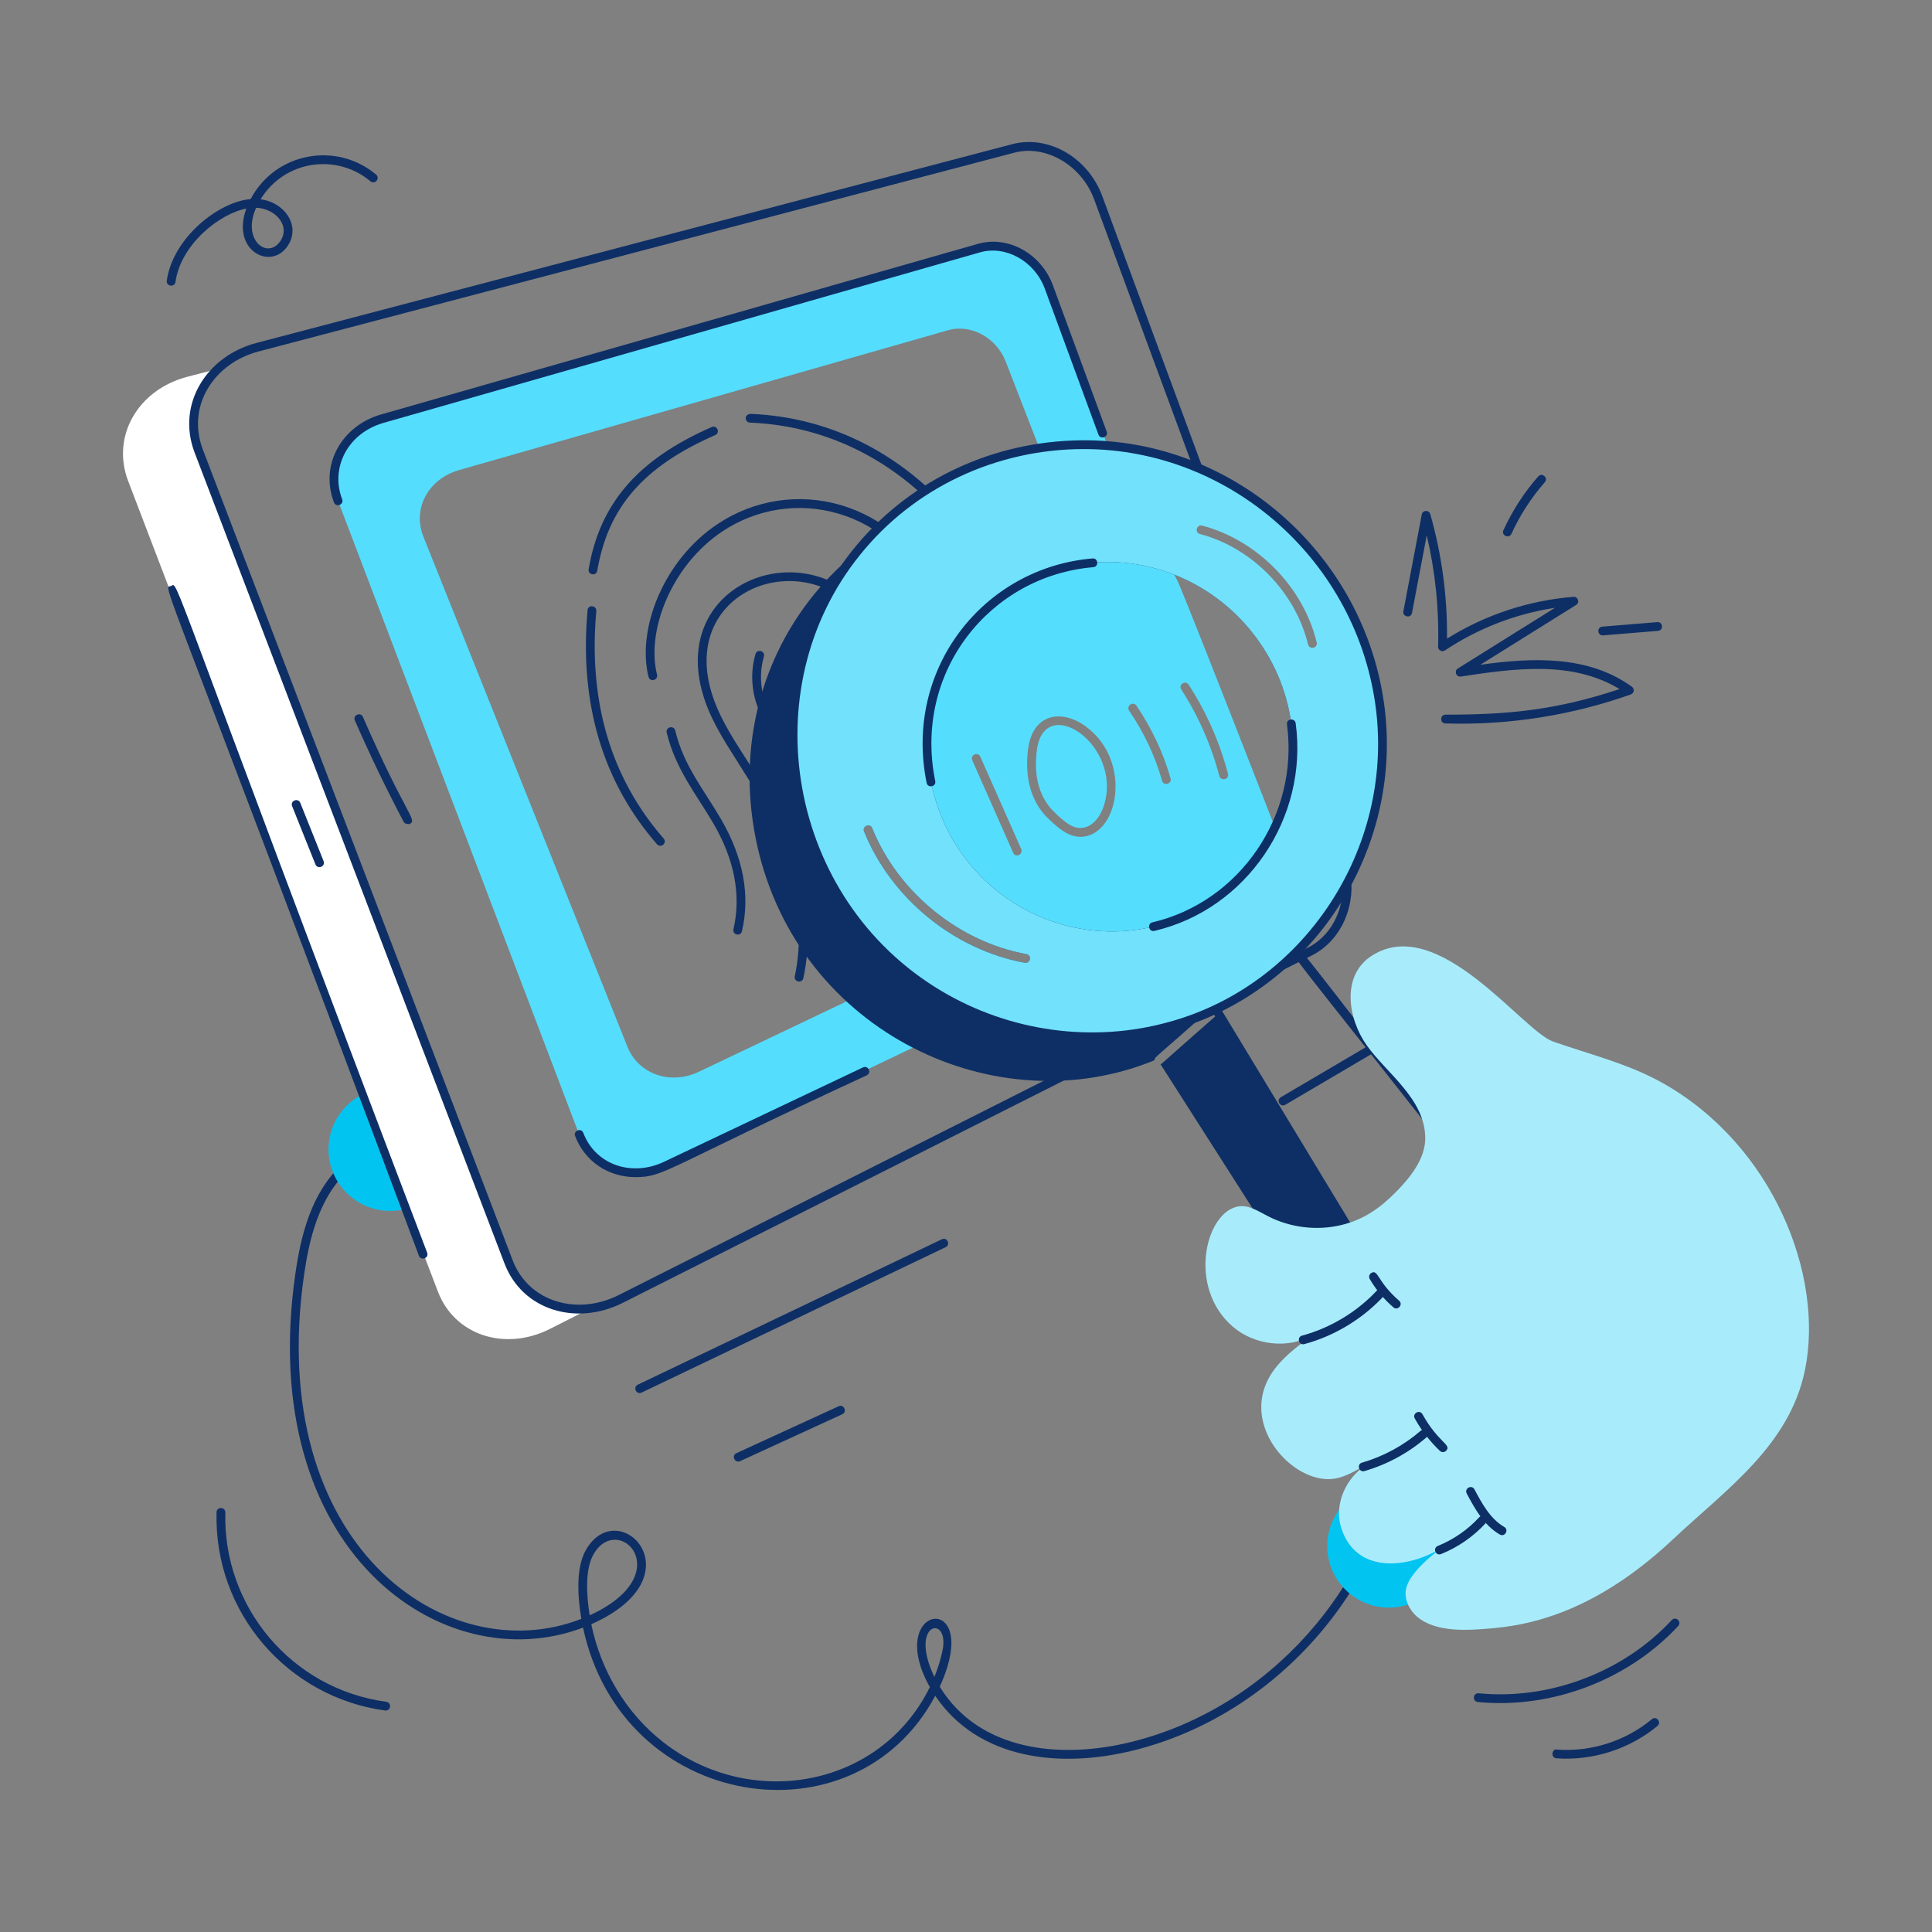<svg xmlns="http://www.w3.org/2000/svg" xml:space="preserve" id="FingerprintSearch" x="0" y="0" viewBox="0 0 110 110"><rect x="0" y="0" width="110" height="110" fill="#808080" stroke="none"/>  <g id="_x36_" fill="#0b1320" class="color000000 svgShape">    <g fill="#0b1320" class="color000000 svgShape">      <g fill="#0b1320" class="color000000 svgShape">        <path fill="#55ddfd" d="M66.571,31.978c-5.551-1.284-11.263,0.078-13.853,6.281    c-3.749,8.98,3.573,15.231,11.885,16.538c0.35-0.166,6.859-3.255,7.023-3.372    c1.21-0.72,1.74-2.35,1.18-3.77    C65.026,27.716,67.741,34.968,66.571,31.978z M57.686,48.555l-2.33-5.27    c-0.122-0.317,0.322-0.499,0.46-0.2l2.33,5.26    C58.262,48.647,57.824,48.866,57.686,48.555z M61.516,47.645    c-0.71,0-1.26-0.51-1.72-0.93c-0.061-0.101-1.63-1.191-1.26-4.08    c0.273-2.036,1.934-2.271,3.29-1.27    C64.526,43.361,63.663,47.645,61.516,47.645z M66.166,44.455    c-0.41-1.43-1.04-2.77-1.88-3.99c-0.174-0.298,0.233-0.546,0.42-0.29    c0.86,1.291,1.515,2.641,1.94,4.14C66.747,44.618,66.255,44.783,66.166,44.455    z M69.426,44.185c-0.46-1.75-1.19-3.41-2.17-4.93    c-0.182-0.272,0.235-0.547,0.42-0.27c1.033,1.579,1.795,3.363,2.24,5.07    C69.996,44.403,69.505,44.476,69.426,44.185z" class="color558dfd svgShape"></path>      </g>    </g>    <g fill="#0b1320" class="color000000 svgShape">      <g fill="#0b1320" class="color000000 svgShape">        <path fill="#55ddfd" d="M59.036,42.705c-0.344,2.613,1.05,3.54,1.1,3.64    c0.47,0.43,0.95,0.89,1.55,0.78c0.61-0.1,1.01-0.74,1.18-1.3    C63.908,42.392,59.454,39.418,59.036,42.705z" class="color558dfd svgShape"></path>      </g>    </g>    <g fill="#0b1320" class="color000000 svgShape">      <g fill="#0b1320" class="color000000 svgShape">        <path fill="#0e2f65" d="M33.195,92.669c-7.965,3.032-18.661-4.348-16.376-20.163    c0.293-2.036,0.863-4.587,2.684-6.24c0.242-0.221,0.583,0.146,0.336,0.371    c-1.702,1.546-2.244,3.987-2.525,5.94c-2.224,15.412,8.122,22.589,15.786,19.594    c-0.2-1.184-0.338-2.865,0.252-3.91c1.846-3.266,6.515,1.462,0.314,4.216    c0.544,2.656,1.997,5.074,4.087,6.708c4.993,3.903,12.366,2.605,15.188-3.128    c-2.676-4.772,3.107-5.581,0.563-0.023c2.218,3.611,6.768,4.178,10.953,3.134    c7.764-1.937,13.908-8.829,14.942-16.762c0.041-0.321,0.539-0.268,0.496,0.064    c-1.061,8.132-7.359,15.197-15.317,17.182c-4.275,1.07-8.889,0.511-11.331-3.098    C48.677,105.137,35.418,103.1,33.195,92.669z M53.2,95.477    c0.197-0.482,0.352-0.982,0.461-1.494C54.098,91.9,51.69,92.332,53.2,95.477    z M33.787,88.507c-0.508,0.898-0.376,2.441-0.214,3.463    C38.723,89.613,35.186,86.023,33.787,88.507z" class="color0e2365 svgShape"></path>      </g>    </g>    <g fill="#0b1320" class="color000000 svgShape">      <g fill="#0b1320" class="color000000 svgShape">        <path fill="#02c4f1" d="M25.714,65.444c0,1.927-1.572,3.5-3.5,3.5    c-1.937,0-3.51-1.572-3.51-3.5c0-1.937,1.572-3.51,3.51-3.51    C24.142,61.934,25.714,63.506,25.714,65.444z" class="color01b990 svgShape"></path>      </g>    </g>    <g fill="#0b1320" class="color000000 svgShape">      <g fill="#0b1320" class="color000000 svgShape">        <path fill="#02c4f1" d="M82.578,88.032c0,1.927-1.572,3.5-3.5,3.5    c-1.937,0-3.51-1.572-3.51-3.5c0-1.937,1.572-3.51,3.51-3.51    C81.005,84.523,82.578,86.095,82.578,88.032z" class="color01b990 svgShape"></path>      </g>    </g>    <g fill="#0b1320" class="color000000 svgShape">      <g fill="#0b1320" class="color000000 svgShape">        <path fill="#ffffff" d="M33.636,74.485L31.306,75.665c-2.56,1.29-5.42,0.36-6.37-2.12    L7.296,27.385c-0.97-2.54,0.55-5.19,3.36-5.93l1.77-0.46    c-1.28,1.18-1.77,2.96-1.11,4.69l17.64,46.16    C29.696,73.785,31.616,74.775,33.636,74.485z" class="colorc3d7f9 svgShape"></path>      </g>    </g>    <g fill="#0b1320" class="color000000 svgShape">      <g fill="#0b1320" class="color000000 svgShape">        <path fill="#0e2f65" d="M28.723,71.934L11.083,25.775    c-1.061-2.782,0.707-5.52,3.53-6.252L57.612,8.213    c2.069-0.552,4.332,0.744,5.148,2.955l5.68,15.38    c0.115,0.312-0.356,0.484-0.469,0.174L62.292,11.342    c-0.717-1.939-2.76-3.127-4.552-2.646L14.739,20.007    c-2.543,0.657-4.139,3.101-3.189,5.59L29.189,71.756    c0.904,2.366,3.651,3.172,6.025,1.985l39.259-19.79    c1.266-0.642,2.04-2.073,1.973-3.646c-0.014-0.336,0.486-0.342,0.5-0.021    c0.075,1.768-0.807,3.383-2.247,4.113L35.438,74.189    C32.814,75.501,29.743,74.61,28.723,71.934z" class="color0e2365 svgShape"></path>      </g>    </g>    <g fill="#0b1320" class="color000000 svgShape">      <g fill="#0b1320" class="color000000 svgShape">        <g fill="#0b1320" class="color000000 svgShape">          <g fill="#0b1320" class="color000000 svgShape">            <path fill="#55ddfd" d="M49.22,56.529l-9.414,4.486      c-1.63,0.78-3.45,0.15-4.08-1.41L24.106,30.555      c-0.64-1.6,0.28-3.29,2.03-3.79l27.83-7.96      c1.3-0.38,2.76,0.41,3.29,1.77l2.249,5.784h3.918L59.716,16.335      c-0.62-1.68-2.39-2.66-3.98-2.21l-33.96,9.71      c-2.14,0.61-3.28,2.7-2.53,4.68l13.73,36.08      c0.74,1.94,2.96,2.73,4.94,1.78l14.631-6.999      C51.275,58.612,50.1,57.587,49.22,56.529z" class="color558dfd svgShape"></path>          </g>        </g>      </g>    </g>    <g fill="#0b1320" class="color000000 svgShape">      <g fill="#0b1320" class="color000000 svgShape">        <path fill="#0e2f65" d="M36.185,67.022c-1.542,0-2.887-0.887-3.439-2.339    c-0.117-0.302,0.344-0.495,0.467-0.178c0.7,1.835,2.777,2.511,4.598,1.64    l11.322-5.371c0.306-0.139,0.509,0.312,0.215,0.451    C37.853,66.537,37.831,67.022,36.185,67.022z" class="color0e2365 svgShape"></path>      </g>    </g>    <g fill="#0b1320" class="color000000 svgShape">      <g fill="#0b1320" class="color000000 svgShape">        <path fill="#0e2f65" d="M19.013,28.603c-0.819-2.151,0.454-4.369,2.69-5.008l33.966-9.709    c1.725-0.494,3.608,0.544,4.282,2.365l3.059,8.321    c0.113,0.305-0.352,0.488-0.469,0.172l-3.059-8.32    c-0.574-1.549-2.216-2.471-3.677-2.058L21.84,24.076    c-2.056,0.589-3.04,2.564-2.36,4.35    C19.598,28.732,19.131,28.914,19.013,28.603z" class="color0e2365 svgShape"></path>      </g>    </g>    <g fill="#0b1320" class="color000000 svgShape">      <g fill="#0b1320" class="color000000 svgShape">        <g fill="#0b1320" class="color000000 svgShape">          <g fill="#0b1320" class="color000000 svgShape">            <g fill="#0b1320" class="color000000 svgShape">              <g fill="#0b1320" class="color000000 svgShape">                <g fill="#0b1320" class="color000000 svgShape">                  <g fill="#0b1320" class="color000000 svgShape">                    <g fill="#0b1320" class="color000000 svgShape">                      <g fill="#0b1320" class="color000000 svgShape">                        <path fill="#0e2f65" d="M37.409,48.069c-3.1-3.552-4.431-8.034-3.955-13.323            c0.03-0.347,0.527-0.273,0.498,0.045            c-0.463,5.147,0.827,9.505,3.834,12.95            C38.003,47.987,37.629,48.319,37.409,48.069z" class="color0e2365 svgShape"></path>                      </g>                    </g>                    <g fill="#0b1320" class="color000000 svgShape">                      <g fill="#0b1320" class="color000000 svgShape">                        <path fill="#0e2f65" d="M33.514,32.409c0.641-3.754,2.802-6.251,7.008-8.095            c0.305-0.134,0.502,0.326,0.201,0.457            c-4.09,1.794-6.099,4.104-6.717,7.722            C33.951,32.82,33.457,32.734,33.514,32.409z" class="color0e2365 svgShape"></path>                      </g>                    </g>                    <g fill="#0b1320" class="color000000 svgShape">                      <g fill="#0b1320" class="color000000 svgShape">                        <path fill="#0e2f65" d="M54.623,30.477c-3.201-4.164-7.483-6.241-11.925-6.414            c-0.278-0.012-0.369-0.442,0.02-0.5c4.651,0.182,9.037,2.37,12.302,6.609            C55.221,30.434,54.826,30.739,54.623,30.477z" class="color0e2365 svgShape"></path>                      </g>                    </g>                    <g fill="#0b1320" class="color000000 svgShape">                      <g fill="#0b1320" class="color000000 svgShape">                        <path fill="#0e2f65" d="M41.759,52.906c0.447-1.926,0.064-3.95-1.139-6.017            c-0.95-1.631-2.162-3.093-2.66-5.176            c-0.077-0.32,0.408-0.441,0.486-0.117            c0.477,1.996,1.629,3.364,2.605,5.041            c1.27,2.181,1.671,4.328,1.193,6.382            C42.171,53.341,41.684,53.228,41.759,52.906z" class="color0e2365 svgShape"></path>                      </g>                    </g>                    <g fill="#0b1320" class="color000000 svgShape">                      <g fill="#0b1320" class="color000000 svgShape">                        <path fill="#0e2f65" d="M36.923,38.533c-0.669-2.676,0.82-6.618,3.924-8.69            c4.2-2.807,10.231-1.497,12.851,4.214            c0.138,0.301-0.316,0.51-0.455,0.209            c-2.492-5.434-8.19-6.633-12.118-4.007            c-2.889,1.929-4.344,5.637-3.717,8.153            C37.489,38.73,37.004,38.856,36.923,38.533z" class="color0e2365 svgShape"></path>                      </g>                    </g>                    <g fill="#0b1320" class="color000000 svgShape">                      <g fill="#0b1320" class="color000000 svgShape">                        <path fill="#0e2f65" d="M45.252,55.584c0.391-1.833,0.299-3.898-0.267-5.974            c-1.177-4.317-3.561-6.557-4.656-9.204            c-2.657-6.437,4.132-9.834,8.197-6.546            c0.256,0.207-0.056,0.597-0.314,0.389            c-3.682-2.981-9.882,0.024-7.42,5.966            c0.561,1.357,1.441,2.573,2.208,3.81            c2.183,3.523,3.609,7.598,2.74,11.663            C45.673,56.012,45.182,55.907,45.252,55.584z" class="color0e2365 svgShape"></path>                      </g>                    </g>                  </g>                </g>              </g>            </g>          </g>          <g fill="#0b1320" class="color000000 svgShape">            <g fill="#0b1320" class="color000000 svgShape">              <path fill="#0e2f65" d="M43.503,40.988c-0.67-1.07-0.858-2.507-0.489-3.748       c0.096-0.323,0.573-0.17,0.479,0.143c-0.328,1.107-0.162,2.388,0.435,3.34       c0.073,0.117,0.038,0.271-0.079,0.345       C43.73,41.14,43.577,41.105,43.503,40.988z" class="color0e2365 svgShape"></path>            </g>          </g>        </g>      </g>    </g>    <g fill="#0b1320" class="color000000 svgShape">      <g fill="#0b1320" class="color000000 svgShape">        <path fill="#0e2f65" d="M58.626,27.805c-10.301,0.354-17.905,9.75-15.5,20.4    c2.404,10.604,13.63,15.857,22.61,12.16c0-0.204,0.007-0.076,3.38-3.1    l-1.91-3.14c0.101-0.076,4.373-3.299,4.11-3.1    c0.082,0.105,2.397,3.058,2.25,2.87C80.987,42.311,71.993,27.318,58.626,27.805z     M58.396,54.815H58.346c-4.03-0.74-7.62-3.68-9.15-7.48    c-0.116-0.302,0.336-0.488,0.46-0.19c1.47,3.65,4.92,6.47,8.78,7.18    C58.732,54.368,58.698,54.815,58.396,54.815z M65.676,52.755    c-5.6,1.33-11.45-2.22-12.67-8.23    c-1.684-8.288,6.323-14.755,13.87-11.8c3.5,1.38,6.12,4.61,6.65,8.49    C74.233,46.443,70.882,51.549,65.676,52.755z M84.036,81.925L69.376,57.705    c-3.525,3.095-3.174,2.827-3.3,2.89l15.13,23.69    c2.16,3.06,7.52,1.38,8.66-1.45C87.886,83.835,85.326,83.835,84.036,81.925z" class="color0e2365 svgShape"></path>      </g>    </g>    <g fill="#0b1320" class="color000000 svgShape">      <g fill="#0b1320" class="color000000 svgShape">        <path fill="#0e2f65" d="M83.829,82.065L69.012,57.585    c-0.173-0.287,0.259-0.539,0.428-0.26l14.811,24.47    c2.532,3.744,10.507-0.494,7.351-4.475    c-18.739-24.117-18.326-23.005-17.938-23.312    c0.391-0.303-0.604-0.986,18.331,23.003    C95.589,81.54,86.749,86.39,83.829,82.065z" class="color0e2365 svgShape"></path>      </g>    </g>    <g fill="#0b1320" class="color000000 svgShape">      <g fill="#0b1320" class="color000000 svgShape">        <g fill="#0b1320" class="color000000 svgShape">          <path fill="#0e2f65" d="M72.926,62.47l4.897-2.883c0.291-0.165,0.536,0.265,0.254,0.432     l-4.897,2.883C72.893,63.069,72.641,62.638,72.926,62.47z" class="color0e2365 svgShape"></path>        </g>      </g>    </g>    <g fill="#0b1320" class="color000000 svgShape">      <g fill="#0b1320" class="color000000 svgShape">        <g fill="#0b1320" class="color000000 svgShape">          <path fill="#72e1fb" d="M78.596,40.395c-1.03-8.44-8.44-15.4-17.5-15.07     c-10.395,0.389-17.899,9.847-15.5,20.4c2.24,9.88,12.1,15.19,21.03,12.7     C74.477,56.268,79.564,48.419,78.596,40.395z M65.676,52.755     c-5.6,1.33-11.45-2.22-12.67-8.23     c-1.684-8.288,6.323-14.755,13.87-11.8c3.5,1.38,6.12,4.61,6.65,8.49     C74.233,46.443,70.882,51.549,65.676,52.755z M58.396,54.815H58.346     c-4.03-0.74-7.62-3.68-9.15-7.48c-0.116-0.302,0.336-0.488,0.46-0.19     c1.47,3.65,4.92,6.47,8.78,7.18     C58.732,54.368,58.698,54.815,58.396,54.815z M68.446,29.925     c3.14,0.83,5.76,3.5,6.52,6.65c0.071,0.332-0.404,0.436-0.49,0.12     c-0.72-2.98-3.19-5.51-6.15-6.29     C68.012,30.338,68.115,29.849,68.446,29.925z" class="colorfbd072 svgShape"></path>        </g>      </g>    </g>    <g fill="#0b1320" class="color000000 svgShape">      <path fill="#0e2f65" d="M62.179,59.282c-3.078,0-6.154-0.83-8.853-2.44   c-9.028-5.387-11.099-17.706-4.748-25.562c3.017-3.762,7.576-6.021,12.51-6.199   c8.871-0.35,16.675,6.385,17.755,15.283l0,0   C80.004,49.989,72.617,59.282,62.179,59.282z M61.712,25.568   c-4.999,0-9.686,2.211-12.744,6.024c-6.177,7.643-4.127,19.604,4.614,24.819   c3.913,2.335,8.642,2.983,12.976,1.775c7.682-2.102,12.748-9.815,11.789-17.764   l0,0C77.322,31.984,70.076,25.568,61.712,25.568z M65.615,52.515   c4.991-1.168,8.356-6.117,7.66-11.268c-0.045-0.329,0.452-0.39,0.496-0.066   c0.729,5.402-2.803,10.595-8.043,11.82   C65.416,53.084,65.287,52.591,65.615,52.515z M52.758,44.572   c-1.32-6.503,3.256-12.256,9.445-12.776c0.329-0.029,0.372,0.47,0.041,0.498   c-5.864,0.494-10.262,5.944-8.996,12.179   C53.314,44.797,52.824,44.894,52.758,44.572z" class="color0e2365 svgShape"></path>    </g>    <g fill="#0b1320" class="color000000 svgShape">      <g fill="#0b1320" class="color000000 svgShape">        <g fill="#0b1320" class="color000000 svgShape">          <path fill="#a8ecfc" d="M74.785,75.99c-1.412,0.839-3.346,0.616-4.592-0.454     c-2.604-2.237-1.561-6.534,0.315-6.846c0.584-0.097,1.13,0.267,1.655,0.54     c1.276,0.665,2.794,0.854,4.194,0.521c1.296-0.308,2.222-0.971,3.138-1.899     c0.777-0.786,1.656-1.87,1.653-3.048c-0.004-2.236-2.188-3.677-3.336-5.295     c-1.066-1.502-1.471-3.978,0.31-5.106c3.783-2.398,8.547,4.28,10.301,4.897     c2.141,0.753,4.29,1.257,6.288,2.389c6.243,3.538,9.163,10.939,8.055,16.321     c-0.885,4.3-4.507,6.807-7.5,9.618c-3.687,3.463-7.099,4.792-10.206,5.07     c-1.298,0.116-3.054,0.273-4.184-0.501c-0.542-0.371-0.931-1.024-0.833-1.673     c0.139-0.913,1.51-2.038,2.273-2.555c-1.852,1.305-5.109,1.805-5.963-1.017     c-0.508-1.68,0.743-3.663,2.478-3.928c-1.031,0.157-1.947,1.13-3.073,1.189     c-2.08,0.11-4.625-2.548-3.781-5.144     C72.416,77.724,73.638,76.81,74.785,75.99z" class="colorfca8d7 svgShape"></path>        </g>      </g>      <g fill="#0b1320" class="color000000 svgShape">        <g fill="#0b1320" class="color000000 svgShape">          <g fill="#0b1320" class="color000000 svgShape">            <path fill="#0e2f65" d="M74.134,76.044c1.65-0.445,3.193-1.388,4.343-2.655      c0.226-0.244,0.592,0.092,0.371,0.336c-1.214,1.338-2.842,2.333-4.583,2.802      C73.939,76.612,73.82,76.13,74.134,76.044z" class="color0e2365 svgShape"></path>          </g>        </g>        <g fill="#0b1320" class="color000000 svgShape">          <g fill="#0b1320" class="color000000 svgShape">            <path fill="#0e2f65" d="M79.333,74.435c-0.537-0.462-0.99-1.006-1.347-1.615      c-0.069-0.119-0.029-0.272,0.09-0.342c0.397-0.238,0.331,0.501,1.583,1.578      C79.911,74.273,79.58,74.651,79.333,74.435z" class="color0e2365 svgShape"></path>          </g>        </g>      </g>      <g fill="#0b1320" class="color000000 svgShape">        <g fill="#0b1320" class="color000000 svgShape">          <g fill="#0b1320" class="color000000 svgShape">            <path fill="#0e2f65" d="M77.548,83.276c1.222-0.353,2.375-0.979,3.336-1.812      c0.252-0.219,0.577,0.163,0.328,0.377c-1.016,0.881-2.234,1.543-3.525,1.916      C77.369,83.849,77.23,83.367,77.548,83.276z" class="color0e2365 svgShape"></path>          </g>        </g>        <g fill="#0b1320" class="color000000 svgShape">          <g fill="#0b1320" class="color000000 svgShape">            <path fill="#0e2f65" d="M81.984,82.609c-0.568-0.538-1.05-1.158-1.432-1.845      c-0.159-0.288,0.276-0.534,0.438-0.242c0.909,1.633,1.68,1.725,1.348,2.077      C82.245,82.698,82.087,82.705,81.984,82.609z" class="color0e2365 svgShape"></path>          </g>        </g>      </g>      <g fill="#0b1320" class="color000000 svgShape">        <g fill="#0b1320" class="color000000 svgShape">          <g fill="#0b1320" class="color000000 svgShape">            <path fill="#0e2f65" d="M81.862,88.019c0.892-0.36,1.707-0.924,2.357-1.631      c0.224-0.245,0.591,0.096,0.367,0.338c-0.699,0.762-1.577,1.369-2.537,1.756      C81.738,88.608,81.561,88.139,81.862,88.019z" class="color0e2365 svgShape"></path>          </g>        </g>        <g fill="#0b1320" class="color000000 svgShape">          <g fill="#0b1320" class="color000000 svgShape">            <path fill="#0e2f65" d="M85.393,87.369c-0.924-0.534-1.456-1.532-1.884-2.335      c-0.156-0.294,0.291-0.524,0.441-0.234c0.418,0.784,0.893,1.674,1.692,2.136      C85.93,87.101,85.68,87.534,85.393,87.369z" class="color0e2365 svgShape"></path>          </g>        </g>      </g>    </g>    <g fill="#0b1320" class="color000000 svgShape">      <g fill="#0b1320" class="color000000 svgShape">        <path fill="#0e2f65" d="M84.141,96.906c-0.325-0.032-0.286-0.522,0.049-0.498    c4.029,0.396,8.241-1.201,10.993-4.169c0.228-0.24,0.591,0.097,0.367,0.34    C92.741,95.609,88.402,97.319,84.141,96.906z" class="color0e2365 svgShape"></path>      </g>    </g>    <g fill="#0b1320" class="color000000 svgShape">      <g fill="#0b1320" class="color000000 svgShape">        <path fill="#0e2f65" d="M88.618,100.111c-0.351-0.025-0.26-0.575,0.035-0.498    c1.943,0.145,3.903-0.49,5.397-1.729c0.244-0.212,0.578,0.17,0.318,0.385    C92.8,99.57,90.707,100.262,88.618,100.111z" class="color0e2365 svgShape"></path>      </g>    </g>    <g fill="#0b1320" class="color000000 svgShape">      <g fill="#0b1320" class="color000000 svgShape">        <path fill="#0e2f65" d="M22.992,46.809c-0.992-1.877-1.93-3.824-2.788-5.79    c-0.132-0.304,0.329-0.502,0.459-0.199c2.45,5.613,3.12,5.854,2.667,6.093    C23.292,46.932,23.054,46.925,22.992,46.809z" class="color0e2365 svgShape"></path>      </g>    </g>    <g fill="#0b1320" class="color000000 svgShape">      <g fill="#0b1320" class="color000000 svgShape">        <path fill="#0e2f65" d="M82.296,41.19c-0.324-0.009-0.319-0.5,0.008-0.5    c3.438,0,6.212-0.227,9.905-1.458c-2.699-1.636-5.98-1.176-9.035-0.712    c-0.279,0.032-0.393-0.321-0.171-0.459l5.531-3.455    c-2.234,0.342-4.381,1.17-6.266,2.427c-0.164,0.109-0.395-0.009-0.389-0.215    c0.061-2.137-0.157-4.264-0.647-6.338l-0.838,4.414    c-0.065,0.336-0.553,0.224-0.491-0.094l1.046-5.506    c0.049-0.258,0.414-0.275,0.485-0.021c0.656,2.308,0.977,4.689,0.954,7.087    c2.17-1.354,4.648-2.175,7.2-2.379c0.236-0.032,0.386,0.316,0.152,0.461    l-5.457,3.408c3-0.422,6.152-0.541,8.632,1.251    c0.163,0.116,0.126,0.372-0.063,0.438C89.507,40.722,85.94,41.3,82.296,41.19z" class="color0e2365 svgShape"></path>      </g>    </g>    <g fill="#0b1320" class="color000000 svgShape">      <g fill="#0b1320" class="color000000 svgShape">        <path fill="#0e2f65" d="M85.6,30.184c0.509-1.11,1.175-2.14,1.979-3.057    c0.218-0.248,0.594,0.083,0.375,0.33c-0.771,0.881-1.411,1.868-1.899,2.936    C85.919,30.692,85.462,30.486,85.6,30.184z" class="color0e2365 svgShape"></path>      </g>    </g>    <g fill="#0b1320" class="color000000 svgShape">      <g fill="#0b1320" class="color000000 svgShape">        <path fill="#0e2f65" d="M91.251,36.177c-0.318,0-0.337-0.474-0.021-0.499l3.129-0.257    c0.326-0.03,0.373,0.472,0.041,0.498l-3.129,0.257    C91.265,36.177,91.258,36.177,91.251,36.177z" class="color0e2365 svgShape"></path>      </g>    </g>    <g fill="#0b1320" class="color000000 svgShape">      <g fill="#0b1320" class="color000000 svgShape">        <path fill="#0e2f65" d="M36.315,78.837l17.312-8.279c0.297-0.14,0.514,0.308,0.215,0.451    l-17.312,8.279C36.232,79.433,36.018,78.979,36.315,78.837z" class="color0e2365 svgShape"></path>      </g>    </g>    <g fill="#0b1320" class="color000000 svgShape">      <g fill="#0b1320" class="color000000 svgShape">        <path fill="#0e2f65" d="M41.93,82.736l5.816-2.669c0.297-0.141,0.512,0.315,0.209,0.455    l-5.816,2.669C41.837,83.329,41.629,82.874,41.93,82.736z" class="color0e2365 svgShape"></path>      </g>    </g>    <g fill="#0b1320" class="color000000 svgShape">      <g fill="#0b1320" class="color000000 svgShape">        <path fill="#0e2f65" d="M23.851,71.496C8.884,31.499,9.274,33.539,9.731,33.368    c0.466-0.184-0.538-1.787,14.589,37.953    C24.436,71.634,23.968,71.804,23.851,71.496z" class="color0e2365 svgShape"></path>      </g>    </g>    <g fill="#0b1320" class="color000000 svgShape">      <g fill="#0b1320" class="color000000 svgShape">        <path fill="#0e2f65" d="M17.959,49.214l-1.327-3.317c-0.122-0.308,0.342-0.49,0.465-0.186    l1.327,3.317C18.546,49.336,18.082,49.521,17.959,49.214z" class="color0e2365 svgShape"></path>      </g>    </g>    <g fill="#0b1320" class="color000000 svgShape">      <g fill="#0b1320" class="color000000 svgShape">        <path fill="#0e2f65" d="M21.927,97.389c-5.531-0.747-9.752-5.563-9.597-11.285    c0.01-0.334,0.509-0.318,0.5,0.014c-0.145,5.328,3.747,10.044,9.163,10.775    C22.312,96.936,22.267,97.42,21.927,97.389z" class="color0e2365 svgShape"></path>      </g>    </g>    <g fill="#0b1320" class="color000000 svgShape">      <g fill="#0b1320" class="color000000 svgShape">        <path fill="#0e2f65" d="M9.496,15.979c0.344-2.428,2.93-4.49,4.771-4.643    c1.429-2.693,4.914-3.275,7.146-1.397c0.252,0.213-0.067,0.596-0.322,0.383    c-1.884-1.591-4.866-1.234-6.254,1.025c1.451,0.188,2.355,1.634,1.461,2.765    c-0.991,1.257-3.136,0.095-2.272-2.237c-1.536,0.295-3.731,2.038-4.034,4.175    C9.944,16.377,9.449,16.306,9.496,15.979z M14.583,11.828    c-0.812,1.796,0.582,2.913,1.322,1.974    C16.595,12.925,15.736,11.875,14.583,11.828z" class="color0e2365 svgShape"></path>      </g>    </g>  </g></svg>
